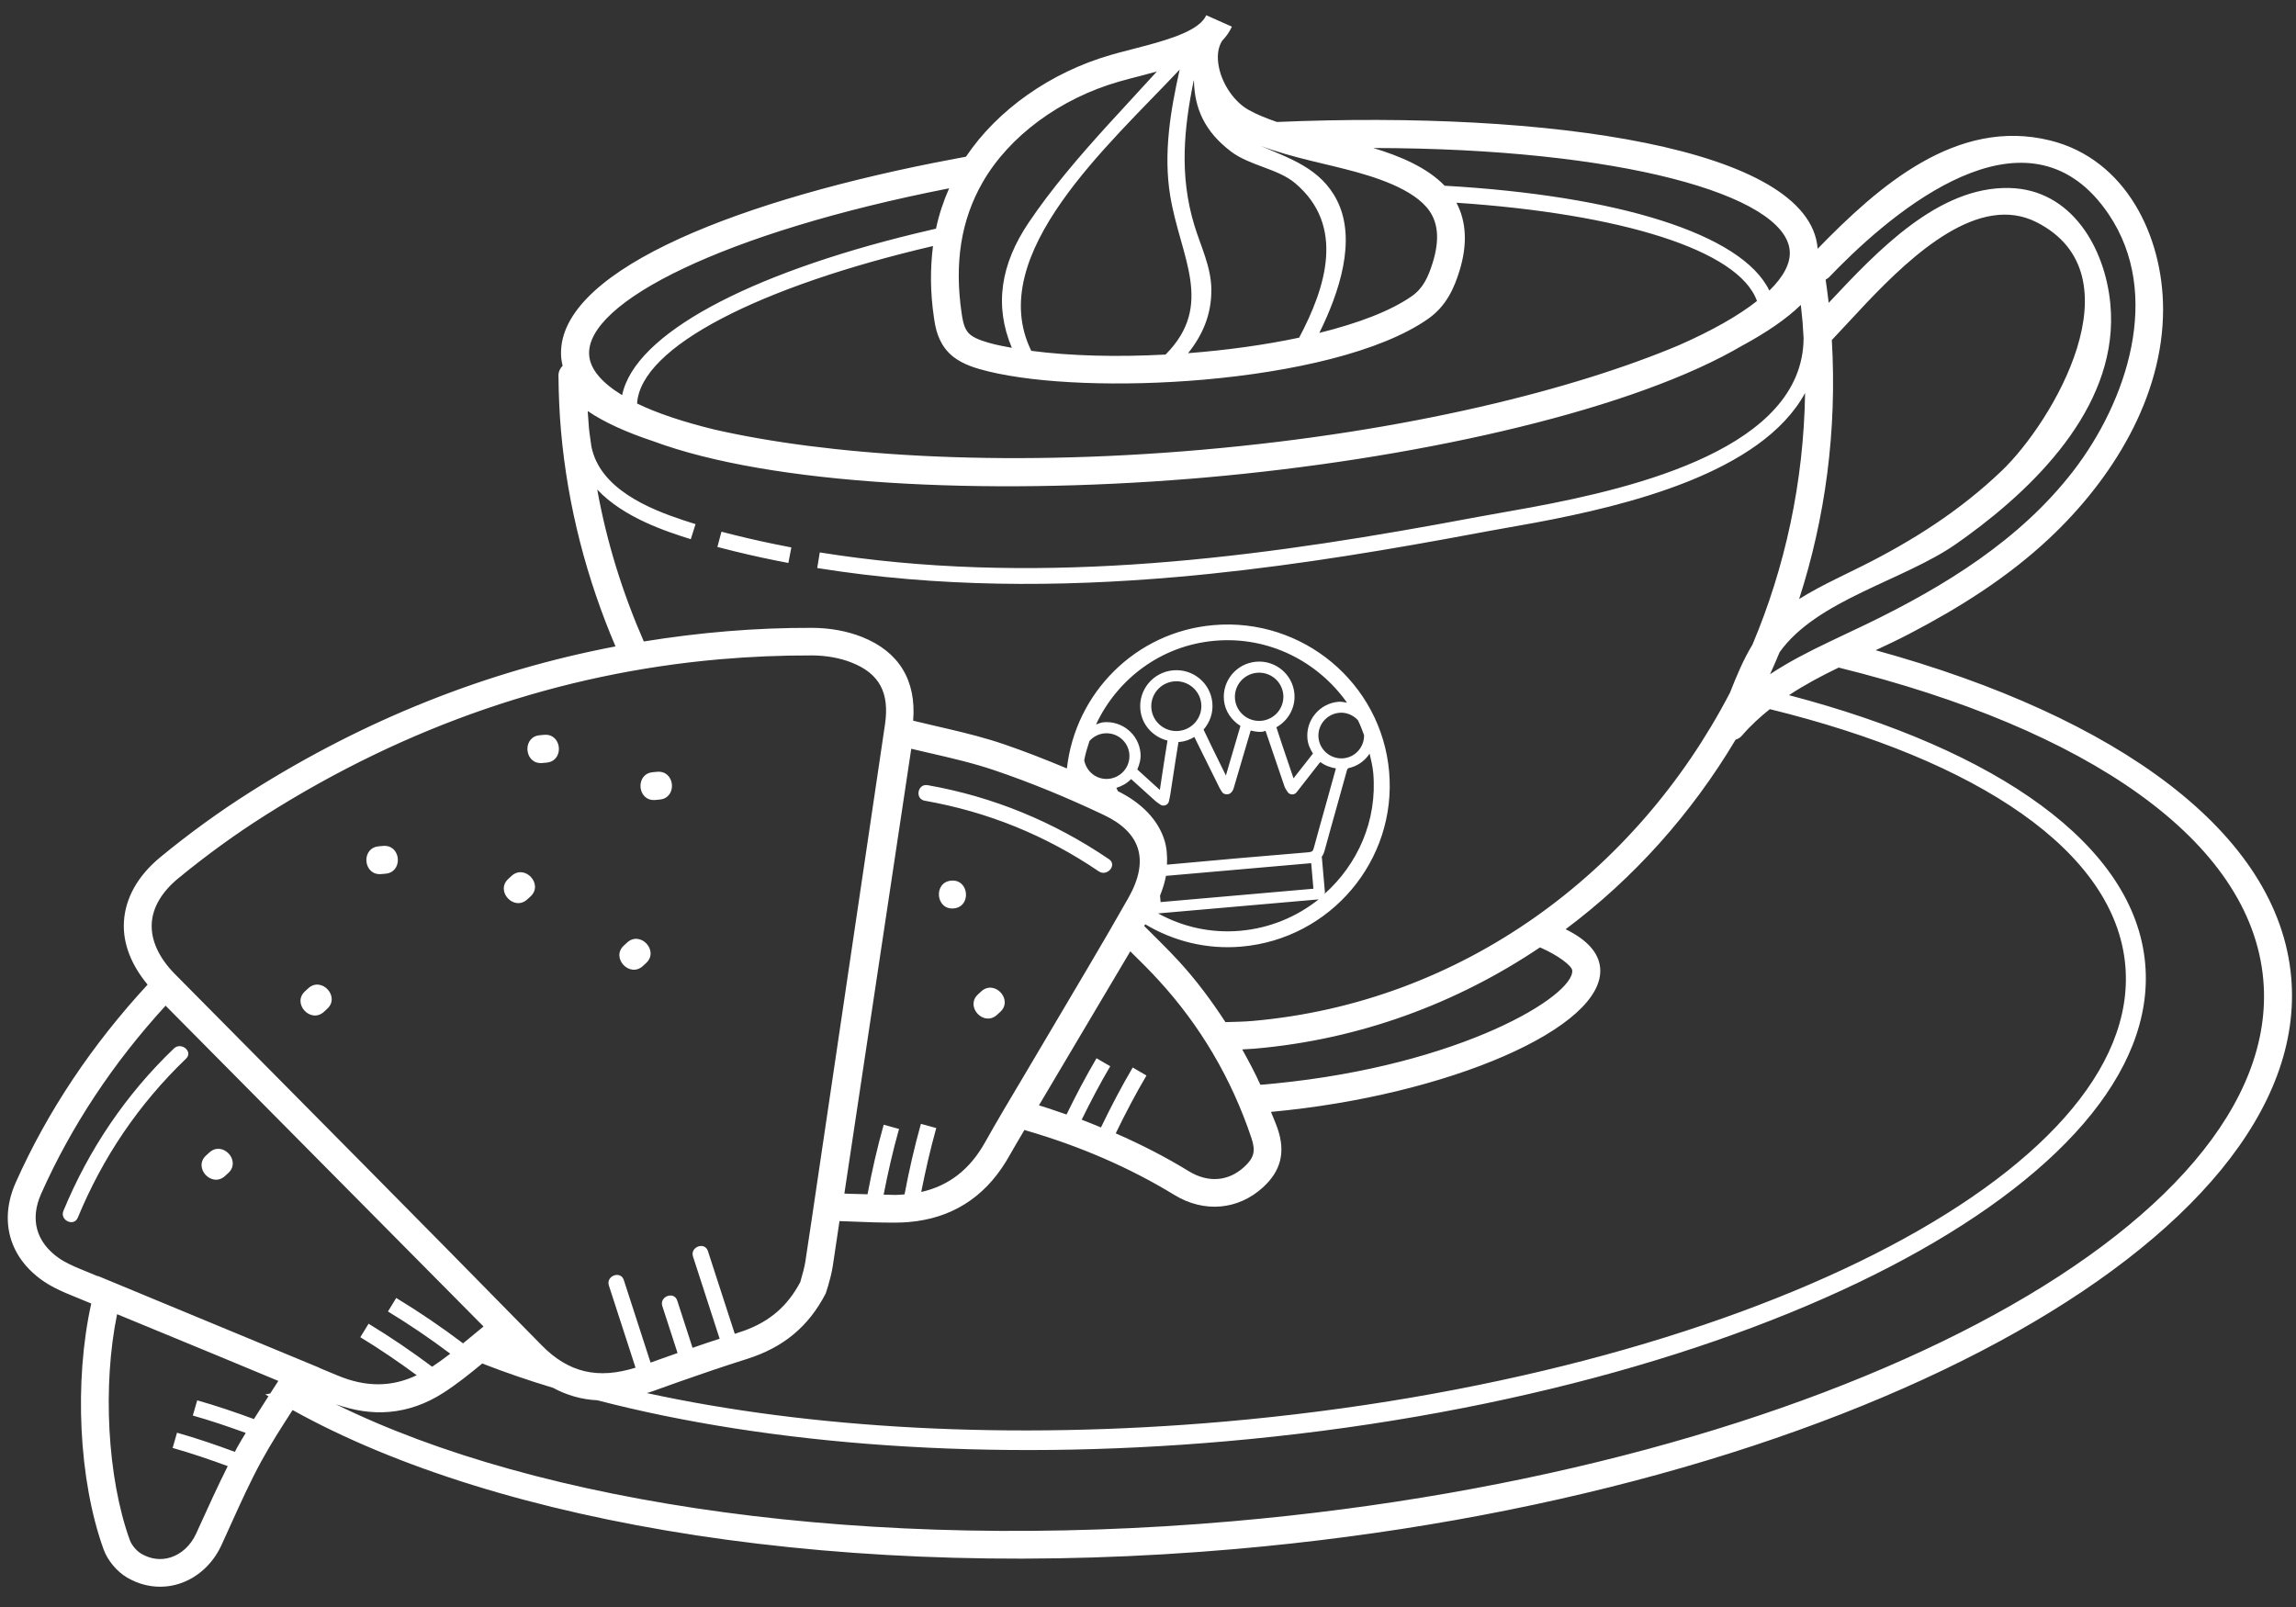 <?xml version="1.0" encoding="UTF-8"?>
<svg width="90px" height="63px" viewBox="0 0 90 63" version="1.1" xmlns="http://www.w3.org/2000/svg" xmlns:xlink="http://www.w3.org/1999/xlink">
    <rect x="0" y="0" width="90" height="63" fill="#333333" stroke="none"/>
    <title>Shape</title>
    <g id="A-toute-heure" stroke="none" stroke-width="1" fill="none" fill-rule="evenodd">
        <g id="03-BDL-a-toute-heure" transform="translate(-675, -869)" fill="#FFFFFF" fill-rule="nonzero">
            <g id="petit-dej" transform="translate(163, 825)">
                <path d="M585.523,69.491 C585.964,69.286 586.404,69.078 586.839,68.851 C588.804,67.827 590.689,66.641 592.31,65.124 C594.783,62.811 596.797,59.585 596.79,56.11 C596.784,53.264 595.339,50.248 592.369,49.508 C588.692,48.593 585.625,51.31 583.248,53.754 L583.248,53.726 L583.248,53.726 C582.903,49.781 572.695,48.328 562.055,48.782 C561.655,48.644 561.272,48.494 560.939,48.306 C560.394,47.999 559.929,47.335 559.784,46.655 C559.693,46.233 559.737,45.861 559.908,45.597 C560.065,45.434 560.195,45.251 560.288,45.045 L559.285,44.598 C559.023,45.176 557.931,45.519 556.852,45.805 L555.839,46.07 C555.744,46.096 555.65,46.122 555.558,46.149 C553.179,46.831 551.097,48.308 549.865,50.143 L548.67,50.371 C540.381,52.019 533.715,54.773 534,58.037 C534.01,58.14 534.032,58.24 534.054,58.339 C533.954,58.441 533.889,58.575 533.891,58.725 C533.899,59.511 533.931,60.215 533.989,60.878 C534.253,63.888 535.011,66.724 536.127,69.341 C531.124,70.295 526.33,72.187 521.818,75.044 C520.612,75.807 519.425,76.666 518.291,77.599 C517.403,78.328 516.906,79.211 516.857,80.154 C516.813,80.995 517.147,81.83 517.786,82.601 C515.607,84.959 513.863,87.564 512.618,90.356 C511.96,91.836 512.351,93.273 513.667,94.202 C513.954,94.404 514.266,94.556 514.572,94.688 L515.577,95.103 L515.577,95.103 C514.901,98.149 515.081,102.033 516.062,104.744 C516.219,105.177 516.581,105.61 516.983,105.846 C517.452,106.122 517.972,106.241 518.486,106.196 C518.662,106.181 518.836,106.147 519.009,106.093 C519.729,105.869 520.336,105.319 520.676,104.585 L521.057,103.747 C521.429,102.924 521.814,102.073 522.247,101.28 C522.613,100.607 523.03,99.959 523.469,99.279 C531.574,103.783 545.232,106.057 560.43,104.727 C584.148,102.652 602.712,92.599 601.812,82.316 C601.318,76.662 595.023,72.108 585.523,69.491 Z M583.7,54.864 L584.07,54.485 C586.732,51.811 591.672,47.982 594.657,52.399 C596.776,55.537 595.373,59.74 593.263,62.473 C591.181,65.168 588.233,66.98 585.206,68.448 L583.711,69.159 C582.898,69.548 582.116,69.946 581.384,70.432 C581.513,70.147 581.638,69.859 581.758,69.569 C583.222,67.513 586.625,66.757 588.674,65.327 L589.107,65.018 C592.008,62.904 595.083,59.726 594.723,55.915 C594.516,53.724 593.207,51.427 590.767,51.37 C587.97,51.304 585.583,53.845 583.682,55.872 C583.648,55.58 583.608,55.275 583.562,54.961 C583.609,54.934 583.658,54.909 583.7,54.864 Z M563.689,79.259 C562.835,79.939 561.779,80.388 560.611,80.49 C559.449,80.592 558.346,80.331 557.396,79.809 L563.689,79.259 Z M563.484,78.841 L557.493,79.365 L557.472,79.112 C557.578,78.849 557.658,78.59 557.705,78.337 L563.397,77.839 L563.484,78.841 Z M563.499,77.245 C563.463,77.38 563.426,77.39 563.303,77.411 C561.448,77.563 559.596,77.726 557.744,77.898 C557.759,77.56 557.739,77.232 557.641,76.926 C557.389,76.138 556.758,75.482 555.822,75.017 L555.759,74.887 C555.983,74.818 556.182,74.706 556.338,74.542 L557.286,75.399 L557.345,75.446 L557.345,75.446 L557.48,75.542 C557.541,75.584 557.617,75.594 557.687,75.567 C557.755,75.541 557.807,75.481 557.822,75.408 L557.842,75.314 C557.855,75.253 557.866,75.203 557.874,75.151 L557.978,74.471 C558.049,74.009 558.119,73.546 558.196,73.085 L558.232,73.089 L558.232,73.089 C558.447,73.07 558.642,72.995 558.817,72.893 L559.81,74.9 L559.879,75.012 L559.879,75.012 L559.909,75.058 C559.947,75.12 560.028,75.14 560.101,75.141 C560.193,75.139 560.257,75.086 560.297,75.026 C560.316,74.998 560.341,74.961 560.355,74.912 L560.592,74.106 C560.735,73.616 560.878,73.127 561.025,72.639 C561.17,72.674 561.318,72.702 561.474,72.689 C561.522,72.684 561.561,72.659 561.607,72.65 L562.35,74.831 L562.386,74.911 L562.386,74.911 L562.465,75.037 C562.501,75.099 562.567,75.139 562.639,75.144 C562.715,75.146 562.781,75.118 562.825,75.06 L563.713,73.922 L563.759,73.876 L563.759,73.876 C563.932,74.011 564.142,74.086 564.366,74.124 L563.99,75.477 C563.824,76.066 563.659,76.654 563.499,77.245 Z M557.132,71.77 C557.085,71.234 557.486,70.759 558.025,70.712 C558.564,70.665 559.041,71.062 559.088,71.599 C559.134,72.135 558.734,72.609 558.195,72.656 C557.656,72.703 557.179,72.306 557.132,71.77 Z M560.41,71.4 C560.364,70.88 560.752,70.421 561.273,70.375 C561.796,70.329 562.257,70.714 562.303,71.234 C562.348,71.754 561.961,72.213 561.438,72.258 C560.916,72.304 560.455,71.919 560.41,71.4 Z M563.807,77.597 C563.854,77.53 563.893,77.454 563.92,77.356 L564.163,76.473 L564.163,76.473 L564.41,75.592 C564.539,75.13 564.67,74.666 564.797,74.202 C564.809,74.155 564.83,74.136 564.85,74.116 C565.206,74.041 565.497,73.835 565.686,73.545 C565.743,73.795 565.807,74.043 565.83,74.306 C565.993,76.167 565.219,77.887 563.915,79.048 C563.919,79.029 563.937,79.01 563.936,78.991 L563.815,77.613 L563.807,77.597 L563.807,77.597 Z M564.659,73.728 C564.163,73.771 563.726,73.405 563.683,72.913 C563.64,72.422 564.007,71.987 564.503,71.943 C564.789,71.919 565.045,72.04 565.227,72.232 C565.324,72.421 565.396,72.623 565.47,72.824 C565.475,73.286 565.13,73.686 564.659,73.728 Z M564.466,71.512 C563.731,71.576 563.185,72.222 563.249,72.953 C563.268,73.174 563.354,73.367 563.467,73.542 C563.457,73.557 563.441,73.577 563.426,73.593 L562.704,74.513 L562.466,73.811 C562.322,73.389 562.179,72.965 562.033,72.512 C562.492,72.253 562.787,71.75 562.739,71.195 C562.672,70.437 561.998,69.875 561.236,69.942 C560.476,70.008 559.909,70.679 559.976,71.436 C560.014,71.879 560.274,72.237 560.624,72.459 L560.175,73.984 L560.175,73.984 L560.054,74.402 L559.848,73.984 C559.627,73.536 559.405,73.084 559.178,72.603 C559.422,72.324 559.558,71.954 559.523,71.559 C559.456,70.784 558.768,70.21 557.988,70.279 C557.209,70.347 556.631,71.031 556.699,71.806 C556.752,72.418 557.197,72.891 557.764,73.034 L557.654,73.719 L557.654,73.719 L557.464,74.968 L556.58,74.165 L556.58,74.165 C556.669,73.967 556.726,73.753 556.706,73.523 C556.642,72.793 555.993,72.251 555.258,72.315 C555.152,72.325 555.06,72.37 554.962,72.402 C555.796,70.621 557.51,69.305 559.618,69.12 C561.731,68.935 563.661,69.934 564.799,71.546 C564.687,71.531 564.581,71.502 564.466,71.512 Z M555.294,72.75 C555.789,72.707 556.226,73.071 556.269,73.563 C556.312,74.055 555.945,74.491 555.45,74.534 C554.986,74.575 554.584,74.251 554.5,73.805 C554.547,73.545 554.625,73.296 554.706,73.049 C554.853,72.885 555.057,72.771 555.294,72.75 Z M555.275,75.953 C555.988,76.291 556.433,76.729 556.6,77.254 C556.775,77.803 556.652,78.455 556.236,79.192 C555.71,80.121 555.172,81.043 554.63,81.961 L552.083,86.267 C551.585,87.101 551.088,87.936 550.612,88.784 C550.016,89.851 549.188,90.488 548.111,90.73 C548.277,89.893 548.468,89.053 548.7,88.224 L548.098,88.059 C547.842,88.972 547.631,89.9 547.457,90.824 C547.336,90.833 547.216,90.845 547.09,90.846 L546.637,90.834 L546.637,90.834 C546.805,89.973 547.001,89.109 547.241,88.259 L546.639,88.093 C546.386,88.993 546.179,89.907 546.006,90.819 L545.362,90.803 L545.362,90.803 L545.098,90.793 L547.72,73.354 L548.383,73.509 C549.294,73.719 550.154,73.916 550.99,74.201 C552.374,74.67 553.816,75.26 555.275,75.953 Z M561.051,88.605 C561.227,89.125 561.16,89.392 560.767,89.751 C560.148,90.317 559.357,90.379 558.603,89.917 C557.701,89.365 556.742,88.871 555.735,88.432 C556.108,87.661 556.507,86.898 556.94,86.164 L556.401,85.85 C555.953,86.61 555.541,87.402 555.156,88.2 C554.905,88.097 554.657,87.991 554.401,87.896 C554.748,87.19 555.115,86.486 555.52,85.8 L554.982,85.487 C554.557,86.209 554.169,86.95 553.807,87.692 L553.089,87.448 C552.969,87.408 552.848,87.37 552.725,87.333 L556.306,81.295 L556.342,81.331 C556.712,81.696 557.064,82.044 557.399,82.41 C559.043,84.198 560.272,86.282 561.051,88.605 Z M560.693,85.141 L561.184,85.111 L561.184,85.111 C565.308,84.752 569.103,83.334 572.366,81.141 C573.082,81.45 573.614,81.865 573.629,82.042 C573.716,83.031 569.292,85.754 561.97,86.477 L561.568,86.515 C561.512,86.52 561.459,86.522 561.405,86.526 C561.191,86.051 560.945,85.594 560.693,85.141 Z M544.907,91.871 L545.316,91.886 C545.928,91.911 546.511,91.934 547.093,91.931 C547.277,91.93 547.457,91.923 547.632,91.908 C549.278,91.764 550.552,90.97 551.43,89.542 L551.565,89.311 C551.756,88.969 551.96,88.635 552.158,88.296 L552.233,88.323 L552.233,88.323 C554.348,88.937 556.298,89.785 558.029,90.843 C558.614,91.201 559.241,91.35 559.845,91.297 C560.441,91.245 561.015,90.995 561.502,90.553 C562.208,89.909 562.394,89.181 562.086,88.262 C562.009,88.031 561.906,87.815 561.821,87.59 C568.796,86.946 574.928,84.275 574.724,81.948 C574.671,81.343 574.201,80.837 573.37,80.429 C576.035,78.437 578.299,75.907 580.034,72.997 C580.124,72.969 580.212,72.922 580.287,72.833 C580.622,72.441 580.991,72.11 581.375,71.801 C589.527,73.803 594.918,77.376 595.309,81.854 C596.017,89.947 580.17,97.967 559.982,99.733 C551.561,100.47 543.711,99.996 537.355,98.613 L537.533,98.559 L537.533,98.559 L538.654,98.158 C539.459,97.874 540.365,97.565 541.28,97.276 C542.71,96.824 543.691,96.009 544.366,94.711 L544.46,94.413 L544.559,94.048 C544.592,93.915 544.623,93.772 544.645,93.627 L544.907,91.871 L544.907,91.871 Z M583.805,57.331 L585.141,55.9 C587.007,53.934 589.586,51.573 591.831,52.712 C595.889,54.77 592.461,60.553 590.459,62.462 C588.825,64.021 586.996,65.189 584.976,66.199 L583.986,66.686 C583.488,66.932 582.992,67.19 582.523,67.485 C583.548,64.313 584.014,60.881 583.805,57.331 Z M582.154,53.824 C582.197,54.315 581.915,54.846 581.356,55.392 C580.282,53.164 575.402,51.668 568.629,51.281 C567.933,50.56 566.863,50.113 565.83,49.802 C575.52,49.816 581.963,51.642 582.154,53.824 Z M548.611,56.462 L548.641,56.653 C548.708,57.035 548.859,57.587 549.366,57.986 C549.753,58.292 550.277,58.448 550.739,58.56 C552.713,59.042 555.954,59.167 559.185,58.884 C562.658,58.58 566.119,57.805 567.981,56.499 C568.708,55.989 569.007,55.269 569.206,54.631 C569.532,53.583 569.48,52.688 569.091,51.948 C575.495,52.377 580.158,53.789 580.871,55.801 C580.141,56.378 579.111,56.962 577.81,57.534 C573.746,59.247 567.232,60.922 559.129,61.631 C551.024,62.34 544.316,61.823 540.015,60.842 C538.792,60.544 537.758,60.201 536.973,59.819 C537.109,57.587 541.811,55.225 548.572,53.645 C548.461,54.528 548.461,55.457 548.611,56.462 Z M563.389,50.304 L564.322,50.528 L564.322,50.528 L564.749,50.635 C565.869,50.92 567.427,51.399 568.033,52.27 C568.384,52.778 568.426,53.445 568.156,54.31 C567.981,54.87 567.777,55.305 567.347,55.606 C566.507,56.197 565.22,56.678 563.716,57.051 C564.494,55.474 565.19,53.409 564.412,51.861 C563.771,50.584 562.517,50.203 561.426,49.722 C562.052,49.957 562.72,50.139 563.389,50.304 Z M558.801,47.165 C558.825,48.256 559.223,49.156 560.25,49.938 C560.986,50.497 562.086,50.61 562.757,51.173 C564.756,52.846 563.96,55.29 562.925,57.237 C561.565,57.526 560.069,57.73 558.571,57.846 C559.137,57.141 559.498,56.321 559.483,55.329 C559.47,54.439 559.059,53.64 558.809,52.805 C558.228,50.871 558.406,49.034 558.794,47.146 L558.801,47.165 L558.801,47.165 Z M557.869,51.668 C558.261,54.067 559.629,55.945 557.689,57.9 C555.791,58.002 553.947,57.955 552.425,57.754 C550.567,53.978 555.493,49.658 558.242,46.727 C557.879,48.348 557.599,50.013 557.869,51.668 Z M550.519,51.145 C551.559,49.336 553.555,47.861 555.862,47.2 C556.13,47.123 556.412,47.05 556.698,46.977 L557.35,46.801 L557.35,46.801 L555.427,48.897 C554.309,50.129 553.223,51.388 552.317,52.735 C551.226,54.357 550.965,55.983 551.663,57.636 L551.214,57.549 C551.141,57.534 551.07,57.518 551.001,57.502 C550.675,57.422 550.272,57.307 550.049,57.133 C549.831,56.96 549.758,56.708 549.698,56.305 C549.402,54.311 549.67,52.624 550.519,51.145 Z M549.204,51.383 C548.981,51.89 548.805,52.416 548.69,52.964 L547.892,53.152 C541.331,54.745 536.876,57.097 536.387,59.492 C535.601,59.011 535.144,58.487 535.096,57.941 C534.914,55.858 540.407,53.106 549.204,51.383 Z M535.411,63.192 C536.447,64.295 538.122,64.838 539.077,65.138 L539.265,64.548 L538.794,64.397 C537.45,63.953 535.509,63.164 535.181,61.5 C535.153,61.259 535.108,61.025 535.086,60.782 C535.067,60.564 535.051,60.341 535.037,60.114 C535.675,60.55 536.543,60.945 537.597,61.294 C542.222,63.015 550.612,63.423 558.663,62.769 L559.224,62.722 C567.23,62.021 575.479,60.213 579.926,57.758 L580.267,57.564 L580.267,57.564 C581.248,57.036 582.036,56.495 582.59,55.954 C582.616,56.183 582.639,56.405 582.658,56.621 L582.7,57.28 L582.7,57.28 L582.698,57.28 C582.653,61.542 576.172,63.115 572.059,63.883 L570.021,64.248 L570.021,64.248 L568.308,64.564 C560.563,65.967 552.33,66.974 544.134,65.657 L544.034,66.269 C548.766,67.029 553.5,67.025 558.143,66.619 C561.71,66.307 565.225,65.757 568.641,65.135 L570.369,64.816 L570.369,64.816 L572.18,64.491 C575.748,63.823 581.05,62.55 582.757,59.406 C582.703,62.901 581.973,66.244 580.69,69.28 C580.335,69.863 580.067,70.508 579.814,71.153 C576.122,78.251 569.276,83.31 561.089,84.026 C560.736,84.057 560.387,84.059 560.036,84.071 C559.489,83.233 558.893,82.426 558.207,81.681 C557.976,81.429 557.737,81.185 557.489,80.938 L556.851,80.302 L556.89,80.234 L556.89,80.234 C557.989,80.891 559.29,81.23 560.665,81.11 C564.16,80.804 566.756,77.728 566.452,74.254 C566.148,70.78 563.058,68.202 559.562,68.507 C556.492,68.776 554.148,71.189 553.821,74.125 C552.982,73.774 552.153,73.45 551.345,73.174 C550.635,72.932 549.899,72.747 549.173,72.577 L548.631,72.451 C548.355,72.387 548.074,72.32 547.794,72.253 C547.925,70.685 547.245,69.551 545.792,68.972 C545.208,68.74 544.531,68.616 543.838,68.614 C541.6,68.605 539.401,68.798 537.236,69.148 C536.417,67.272 535.787,65.285 535.411,63.192 Z M517.948,80.207 C517.981,79.577 518.341,78.965 518.987,78.434 C520.087,77.53 521.236,76.696 522.404,75.958 C527.956,72.445 533.932,70.396 540.217,69.846 C541.412,69.742 542.618,69.691 543.834,69.695 C544.385,69.697 544.936,69.796 545.387,69.977 C546.473,70.408 546.874,71.157 546.69,72.404 L544.07,90.099 C543.905,91.22 543.74,92.342 543.568,93.461 C543.53,93.702 543.462,93.936 543.41,94.115 L543.37,94.262 C542.868,95.204 542.181,95.8 541.171,96.167 L540.802,96.29 L540.802,96.29 L539.749,93.045 L539.749,93.045 C539.626,92.666 539.042,92.881 539.165,93.261 L540.209,96.482 L540.209,96.482 C539.846,96.6 539.492,96.719 539.147,96.839 L538.547,94.987 L538.547,94.987 C538.424,94.607 537.839,94.823 537.962,95.203 L538.559,97.043 L538.559,97.043 L537.501,97.418 L537.501,97.418 L536.452,94.18 L536.452,94.18 C536.329,93.801 535.744,94.016 535.867,94.397 L536.912,97.617 L536.912,97.617 C535.43,98.081 534.282,97.812 533.226,96.733 C530.874,94.333 528.514,91.941 526.151,89.553 L518.862,82.192 C518.229,81.552 517.914,80.867 517.948,80.207 Z M522.91,98.137 L522.594,98.628 L522.594,98.628 L522.399,98.667 L522.399,98.667 L522.523,98.738 L522.523,98.738 C522.33,99.039 522.137,99.337 521.953,99.632 C521.22,99.362 520.479,99.11 519.731,98.898 L519.558,99.494 C520.257,99.692 520.948,99.926 521.632,100.175 C521.516,100.37 521.396,100.563 521.286,100.763 L521.208,100.919 L521.208,100.919 C520.463,100.642 519.706,100.384 518.939,100.167 L518.767,100.764 C519.497,100.971 520.217,101.216 520.927,101.477 C520.725,101.882 520.529,102.29 520.341,102.695 L519.684,104.131 C519.475,104.586 519.11,104.924 518.683,105.057 C518.305,105.176 517.904,105.127 517.539,104.912 C517.353,104.803 517.158,104.572 517.088,104.375 C516.206,101.935 516.015,98.32 516.59,95.521 L518.403,96.269 C519.908,96.886 521.408,97.512 522.91,98.137 Z M515.835,94.021 L515.832,94.032 L515.221,93.78 L515.221,93.78 C514.887,93.643 514.566,93.504 514.299,93.316 C513.413,92.69 513.169,91.794 513.615,90.795 C514.795,88.148 516.434,85.671 518.491,83.426 L530.954,96.003 L530.151,96.664 L530.151,96.664 C529.316,96.031 528.435,95.433 527.532,94.885 L527.207,95.414 C528.049,95.925 528.869,96.483 529.65,97.07 C529.416,97.252 529.179,97.42 528.939,97.581 C528.148,96.988 527.313,96.419 526.448,95.895 L526.124,96.423 C526.89,96.889 527.627,97.392 528.335,97.914 C527.373,98.375 526.351,98.397 525.221,97.919 L524.519,97.628 L524.519,97.628 L524.522,97.622 L515.835,94.021 Z M584.074,70.171 C593.774,72.568 600.239,76.934 600.718,82.412 C601.564,92.094 583.449,101.615 560.336,103.637 C546.038,104.888 533.131,102.978 525.161,99.05 C525.881,99.304 526.582,99.411 527.26,99.351 C527.995,99.287 528.703,99.038 529.377,98.605 C529.914,98.261 530.405,97.865 530.903,97.454 C531.78,97.796 532.707,98.114 533.68,98.408 C534.223,98.701 534.799,98.866 535.412,98.895 C542.156,100.647 550.768,101.317 560.053,100.504 C580.669,98.701 596.834,90.303 596.089,81.785 C595.681,77.128 590.287,73.395 582.125,71.253 C582.744,70.845 583.4,70.496 584.074,70.171 Z M518.816,85.105 C519.102,84.831 519.582,85.226 519.293,85.503 C517.442,87.278 516.027,89.371 515.05,91.736 C514.897,92.105 514.334,91.839 514.486,91.47 C515.482,89.06 516.928,86.914 518.816,85.105 Z M520.205,89.183 C520.705,88.726 521.407,89.447 521.006,89.927 L520.947,89.988 L520.821,90.103 C520.299,90.58 519.556,89.774 520.079,89.298 L520.205,89.183 L520.205,89.183 Z M550.465,82.865 C550.986,82.389 551.729,83.195 551.207,83.671 L551.081,83.786 L551.081,83.786 C550.58,84.243 549.878,83.521 550.28,83.042 L550.339,82.981 L550.465,82.865 Z M524.083,82.745 C524.604,82.268 525.347,83.075 524.825,83.55 L524.699,83.666 L524.699,83.666 C524.176,84.143 523.435,83.336 523.957,82.861 L524.083,82.745 L524.083,82.745 Z M536.583,80.95 C537.104,80.474 537.847,81.28 537.325,81.756 L537.2,81.871 L537.2,81.871 C536.677,82.349 535.934,81.541 536.457,81.066 L536.583,80.95 L536.583,80.95 Z M549.286,78.524 C549.993,78.462 550.087,79.552 549.382,79.613 C548.676,79.675 548.582,78.585 549.286,78.524 Z M548.287,74.776 L548.362,74.781 C550.94,75.235 553.311,76.219 555.472,77.684 C555.803,77.909 555.399,78.382 555.07,78.16 C552.996,76.752 550.723,75.827 548.249,75.391 C547.88,75.327 547.954,74.79 548.287,74.776 L548.287,74.776 Z M532.051,78.339 C532.573,77.863 533.316,78.669 532.794,79.145 L532.668,79.26 L532.668,79.26 C532.145,79.737 531.404,78.93 531.926,78.455 L532.051,78.339 L532.051,78.339 Z M527.016,77.163 C527.687,77.104 527.806,78.085 527.211,78.236 L527.111,78.253 L526.941,78.267 C526.27,78.326 526.151,77.346 526.746,77.195 L526.846,77.178 L527.016,77.163 Z M537.761,74.257 C538.432,74.198 538.551,75.179 537.956,75.33 L537.856,75.347 L537.686,75.362 C537.014,75.42 536.896,74.44 537.491,74.289 L537.591,74.272 L537.761,74.257 Z M533.329,72.808 C534,72.749 534.119,73.73 533.524,73.881 L533.424,73.898 L533.254,73.913 C532.582,73.971 532.464,72.991 533.059,72.84 L533.159,72.823 L533.329,72.808 Z M540.28,64.844 C540.96,65.023 541.648,65.184 542.334,65.325 L543.02,65.461 L542.903,66.07 C542.208,65.939 541.508,65.788 540.813,65.618 L540.121,65.443 L540.28,64.844 Z" id="Shape"></path>
            </g>
        </g>
    </g>
</svg>